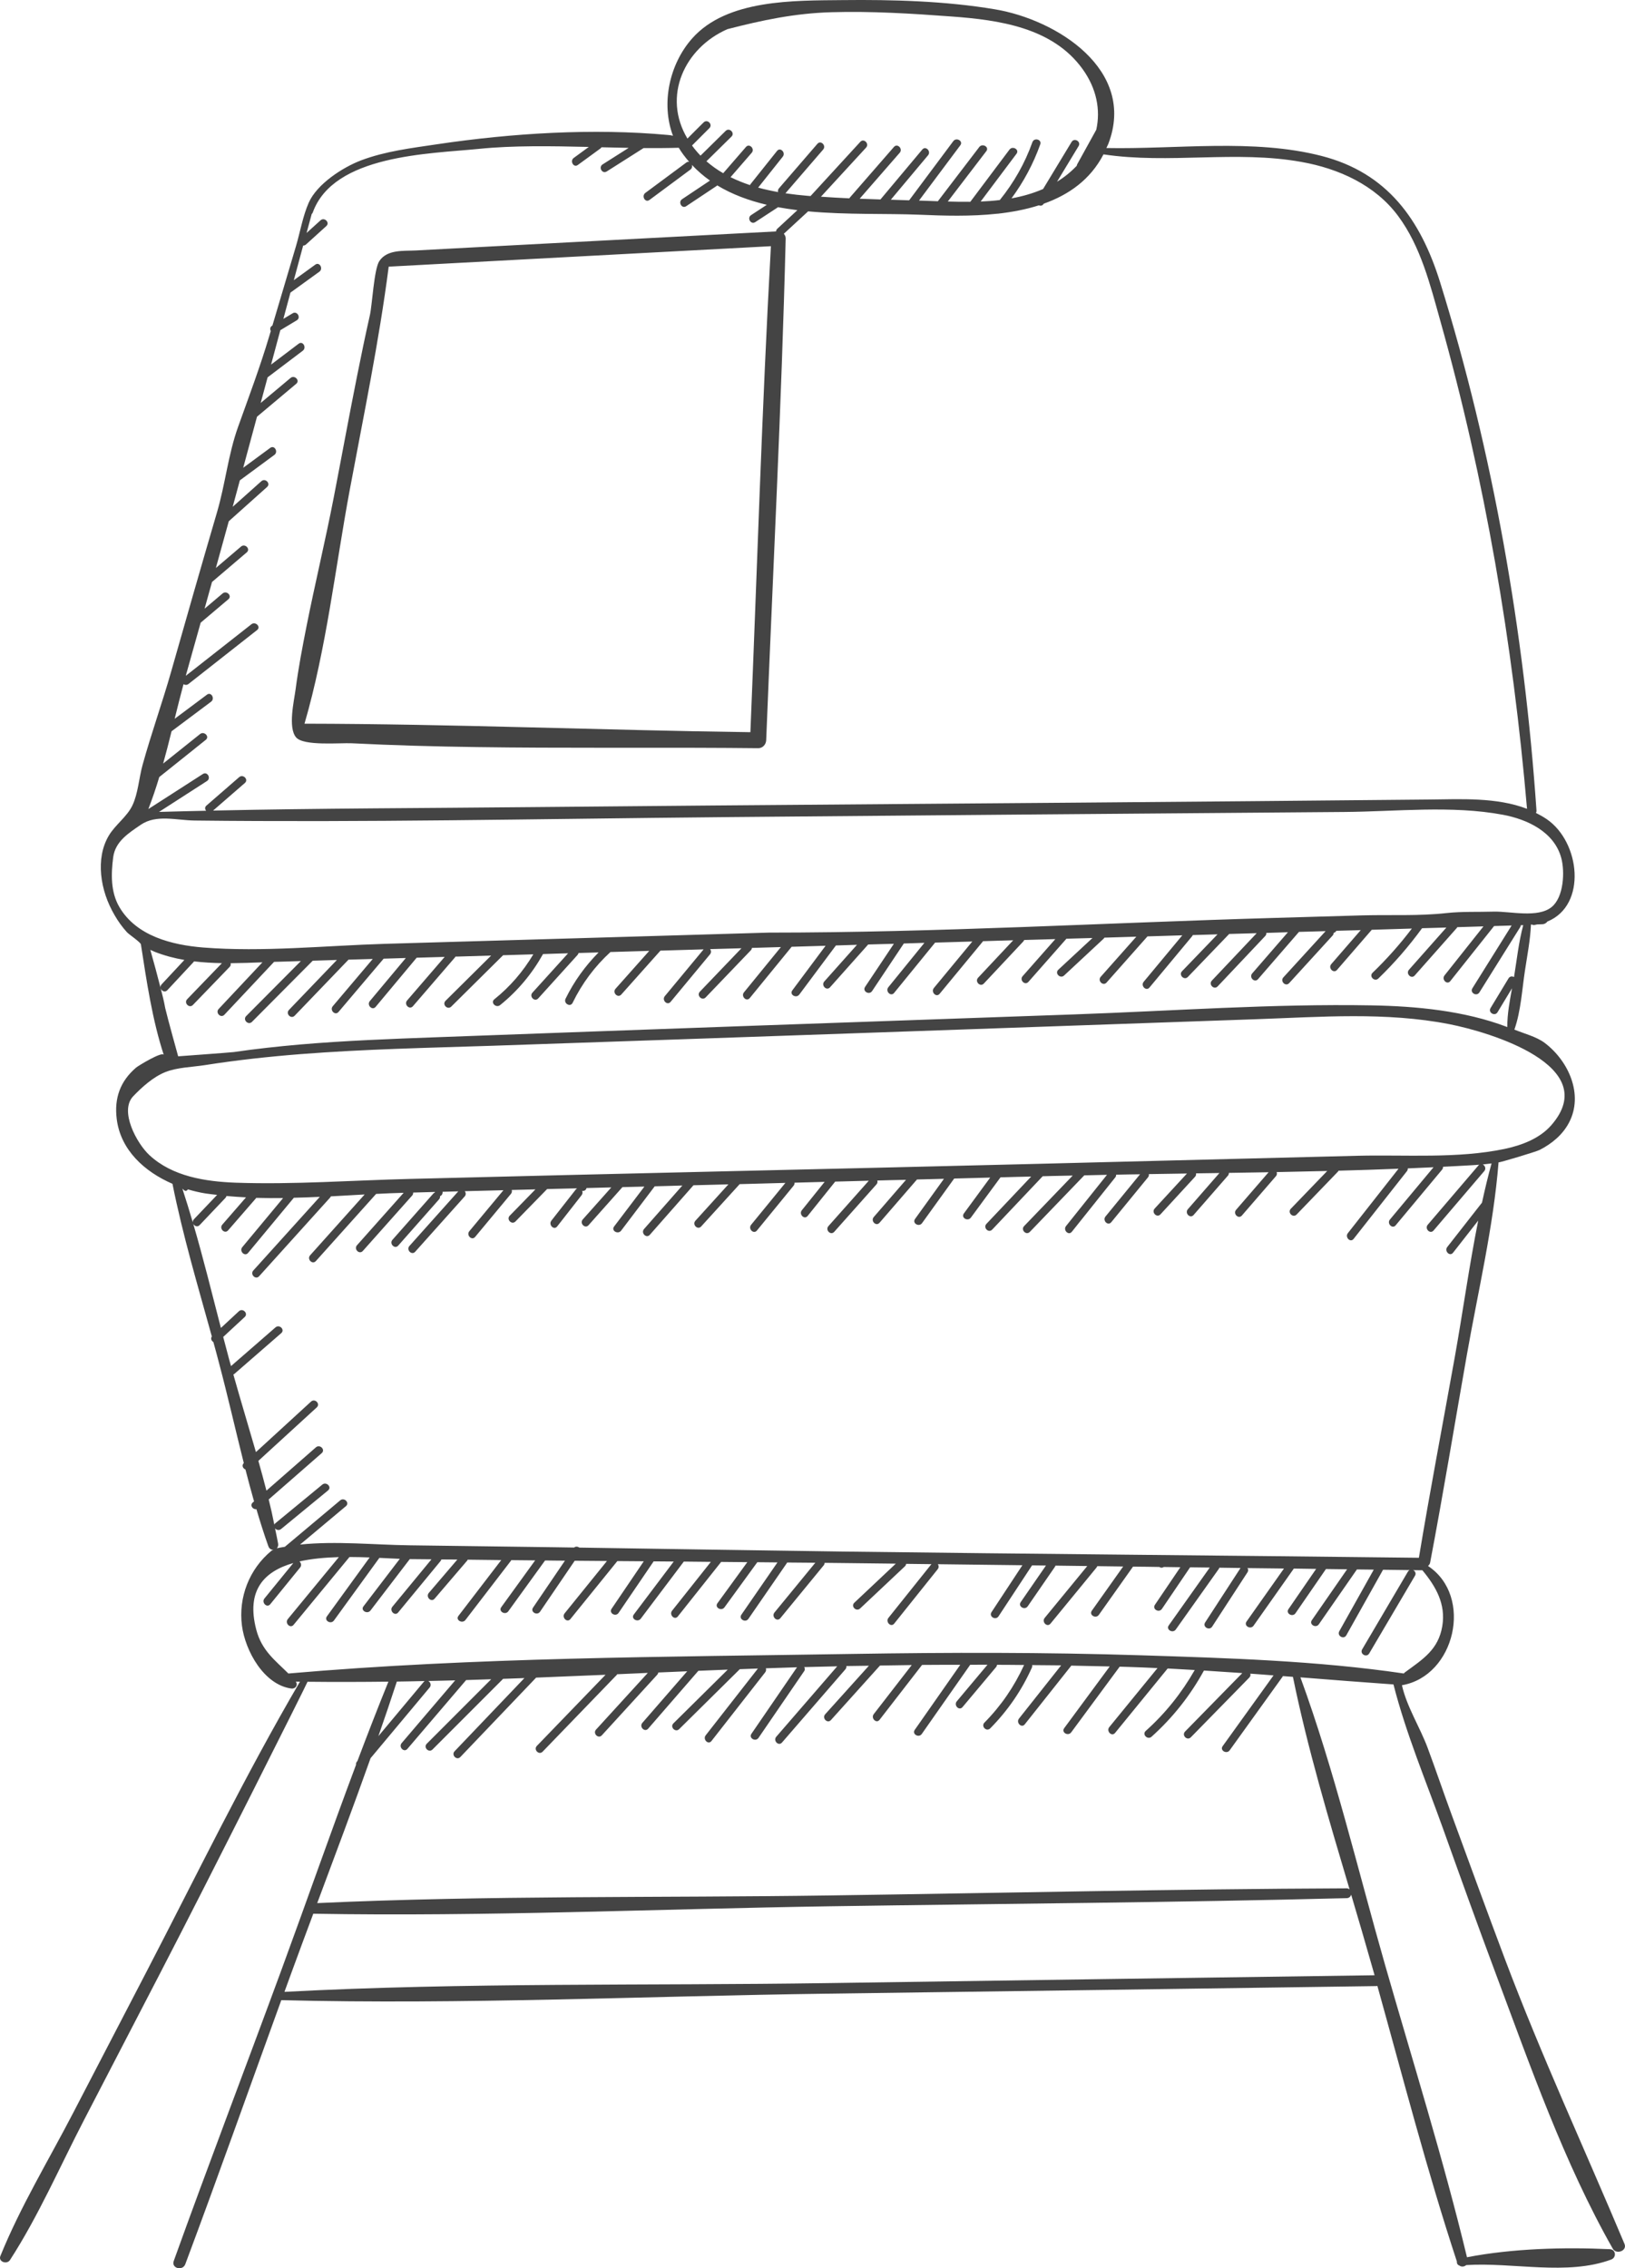 <?xml version="1.0" encoding="UTF-8"?> <svg xmlns="http://www.w3.org/2000/svg" viewBox="0 0 82.617 115.313" fill="none"><path d="M82.593 114.08C80.565 109.251 78.37 104.52 76.52 99.615C75.598 97.165 74.701 94.705 73.8 92.247C73.386 91.121 73.002 89.985 72.585 88.862C72.192 87.805 71.521 86.77 71.276 85.673C73.98 85.211 74.917 81.154 72.613 79.619C72.617 79.609 72.617 79.6 72.619 79.59C72.662 79.555 72.698 79.508 72.711 79.432C73.378 75.925 73.956 72.398 74.576 68.883C75.144 65.651 75.929 62.366 76.188 59.091C76.186 59.125 78.097 58.553 78.276 58.461C78.898 58.143 79.449 57.69 79.775 57.063C80.515 55.645 79.753 53.936 78.527 53.013C78.107 52.699 77.477 52.544 76.989 52.341C76.994 52.331 77.001 52.321 77.004 52.313C77.324 51.382 77.381 50.328 77.529 49.353C77.645 48.575 77.803 47.791 77.835 47.004C77.85 47.004 77.866 47.004 77.881 47.004C77.92 47.021 77.964 47.031 78.014 47.024C78.061 47.018 78.102 47.004 78.149 46.996C78.233 46.994 78.319 46.991 78.402 46.987C78.527 46.984 78.616 46.925 78.673 46.848C80.693 46.026 80.347 42.807 78.631 41.64C78.456 41.523 78.275 41.42 78.09 41.328C78.107 41.294 78.12 41.256 78.117 41.208C77.495 32.158 75.912 23.013 73.215 14.344C72.225 11.168 70.537 8.784 67.179 7.925C63.713 7.036 59.824 7.596 56.25 7.525C56.282 7.45 56.319 7.387 56.349 7.312C57.791 3.551 53.718 0.994 50.579 0.473C48.06 0.049 45.381 -0.023 42.831 0.005C40.379 0.031 36.964 -0.045 35.193 1.951C34.034 3.255 33.597 5.26 34.215 6.902C34.14 6.885 34.064 6.868 33.975 6.863C30.144 6.509 25.998 6.771 22.214 7.335C20.92 7.529 19.599 7.685 18.367 8.149C17.43 8.503 16.117 9.35 15.696 10.305C15.395 10.987 15.259 11.8 15.047 12.516C14.65 13.859 14.251 15.205 13.851 16.547C13.847 16.551 13.842 16.554 13.837 16.557C13.726 16.623 13.72 16.74 13.767 16.829C13.743 16.908 13.72 16.987 13.696 17.066C13.231 18.633 12.656 20.158 12.106 21.696C11.597 23.119 11.461 24.583 11.033 26.043C10.246 28.725 9.478 31.412 8.715 34.097C8.257 35.714 7.689 37.29 7.243 38.908C7.064 39.565 7.018 40.343 6.733 40.943C6.459 41.521 5.869 41.921 5.539 42.469C5.178 43.067 5.079 43.776 5.143 44.462C5.21 45.191 5.46 45.902 5.828 46.529C6.007 46.839 6.218 47.135 6.46 47.399C6.566 47.512 7.148 47.901 7.164 48.012C7.448 49.852 7.746 51.869 8.327 53.63C8.262 53.43 7.025 54.184 6.921 54.273C6.112 54.966 5.805 55.823 5.933 56.876C6.126 58.471 7.354 59.57 8.769 60.183C9.288 62.791 10.06 65.374 10.77 67.943C10.698 68.049 10.752 68.17 10.848 68.226C10.944 68.572 11.038 68.918 11.128 69.266C11.575 70.946 11.964 72.669 12.395 74.379C12.273 74.498 12.353 74.658 12.479 74.707C12.619 75.248 12.762 75.791 12.916 76.327C12.894 76.345 12.873 76.364 12.851 76.384C12.684 76.528 12.857 76.752 13.036 76.723C13.224 77.359 13.422 77.989 13.644 78.609C13.693 78.747 13.805 78.795 13.909 78.792C13.872 78.799 13.835 78.81 13.797 78.841C12.679 79.763 12.113 81.2 12.301 82.645C12.469 83.929 13.419 85.651 14.81 85.841C15.022 85.871 15.168 85.665 15.039 85.49C15.109 85.49 15.178 85.49 15.25 85.493C12.442 90.289 10.003 95.322 7.442 100.25C6.2 102.641 4.956 105.031 3.716 107.422C2.474 109.815 1.031 112.191 0.019 114.692C-0.098 114.984 0.352 115.137 0.508 114.895C1.957 112.655 3.054 110.123 4.284 107.753C5.575 105.27 6.86 102.788 8.147 100.303C10.673 95.433 15.64 85.534 15.635 85.497C17.005 85.512 18.374 85.508 19.747 85.492C19.204 86.829 18.683 88.172 18.174 89.523C18.166 89.533 18.157 89.545 18.149 89.553C18.105 89.605 18.094 89.667 18.1 89.721C16.806 93.173 15.591 96.658 14.321 100.113C12.503 105.061 10.618 109.985 8.833 114.944C8.699 115.315 9.285 115.47 9.421 115.105C11.088 110.647 12.676 106.159 14.301 101.684C23.535 101.919 32.827 101.475 42.061 101.354C51.367 101.234 60.673 101.097 69.98 100.968C69.999 100.968 70.012 100.959 70.027 100.958C71.33 105.634 72.553 110.361 74.069 114.969C74.059 115.054 74.101 115.145 74.183 115.167C74.291 115.256 74.447 115.241 74.543 115.152C76.917 115.001 79.68 115.701 81.916 114.87C82.194 114.764 82.158 114.357 81.844 114.344C79.52 114.236 76.904 114.305 74.583 114.754C73.381 109.76 71.834 104.829 70.419 99.894C69.029 95.04 67.851 90.022 66.115 85.273C67.692 85.398 69.266 85.522 70.846 85.633C71.481 88.126 72.499 90.546 73.365 92.963C74.247 95.428 75.131 97.891 76.048 100.341C77.803 105.034 79.517 109.955 82 114.325C82.18 114.633 82.736 114.423 82.593 114.08ZM36.981 1.483C38.72 1.034 40.402 0.673 42.272 0.621C44.307 0.562 46.353 0.688 48.381 0.839C50.789 1.015 53.511 1.397 55.033 3.501C55.758 4.502 55.959 5.591 55.736 6.596C55.413 7.181 55.091 7.767 54.766 8.352C54.753 8.379 54.746 8.402 54.743 8.428C54.46 8.727 54.126 9.002 53.744 9.236C53.743 9.238 53.741 9.238 53.741 9.238C54.106 8.634 54.471 8.029 54.838 7.426C54.976 7.196 54.62 6.987 54.481 7.216C53.998 8.014 53.514 8.811 53.032 9.609C52.518 9.832 51.979 9.985 51.426 10.084C52.042 9.246 52.533 8.332 52.888 7.34C52.977 7.088 52.577 6.979 52.488 7.229C52.103 8.31 51.545 9.285 50.831 10.17C50.508 10.209 50.184 10.232 49.858 10.246C50.465 9.436 51.073 8.626 51.681 7.816C51.841 7.604 51.481 7.394 51.321 7.608C50.658 8.49 49.994 9.374 49.332 10.259C48.949 10.264 48.566 10.256 48.187 10.246C48.84 9.392 49.493 8.537 50.145 7.685C50.308 7.473 49.947 7.266 49.787 7.475C49.086 8.394 48.384 9.311 47.682 10.231C47.556 10.226 47.431 10.221 47.305 10.217C47.112 10.209 46.915 10.204 46.724 10.197C47.425 9.261 48.124 8.323 48.824 7.386C48.984 7.171 48.624 6.964 48.466 7.177C47.719 8.179 46.968 9.182 46.222 10.184C45.911 10.173 45.6 10.165 45.291 10.153C45.922 9.402 46.553 8.649 47.183 7.895C47.352 7.692 47.062 7.396 46.89 7.602C46.181 8.448 45.472 9.293 44.763 10.14C44.41 10.13 44.059 10.116 43.706 10.103C44.383 9.325 45.064 8.544 45.743 7.766C45.917 7.564 45.625 7.268 45.449 7.47C44.701 8.332 43.95 9.192 43.2 10.052C43.193 10.063 43.192 10.073 43.185 10.083C42.701 10.061 42.221 10.034 41.738 10C42.503 9.169 43.267 8.333 44.032 7.505C44.212 7.307 43.919 7.013 43.74 7.209C42.896 8.127 42.052 9.049 41.209 9.967C41.165 9.962 41.12 9.962 41.074 9.957C40.698 9.926 40.315 9.883 39.932 9.827C40.57 9.086 41.209 8.344 41.849 7.604C42.024 7.404 41.73 7.108 41.557 7.312C40.905 8.065 40.254 8.819 39.603 9.575C39.55 9.634 39.544 9.703 39.56 9.765C39.219 9.703 38.878 9.629 38.546 9.538C38.962 9.012 39.381 8.49 39.797 7.965C39.962 7.759 39.671 7.463 39.505 7.673C39.056 8.234 38.608 8.799 38.159 9.36C38.146 9.377 38.14 9.394 38.132 9.411C37.791 9.298 37.46 9.164 37.142 9.007C37.5 8.594 37.86 8.181 38.218 7.767C38.392 7.566 38.098 7.27 37.926 7.471C37.541 7.918 37.156 8.362 36.769 8.806C36.467 8.633 36.18 8.428 35.916 8.199C36.339 7.782 36.764 7.366 37.188 6.945C37.379 6.762 37.085 6.467 36.895 6.653C36.469 7.073 36.043 7.493 35.615 7.913C35.46 7.752 35.317 7.582 35.183 7.398C35.477 7.102 35.771 6.806 36.065 6.515C36.255 6.325 35.963 6.033 35.773 6.223C35.499 6.495 35.223 6.767 34.95 7.045C33.664 4.895 34.795 2.444 36.981 1.483ZM8.097 39.504C8.885 38.873 9.673 38.242 10.463 37.611C10.671 37.444 10.376 37.152 10.171 37.318C9.545 37.817 8.92 38.317 8.295 38.817C8.446 38.274 8.588 37.727 8.722 37.177C9.393 36.675 10.063 36.176 10.732 35.673C10.944 35.515 10.735 35.154 10.523 35.315C9.976 35.724 9.428 36.132 8.88 36.542C9.026 35.949 9.174 35.361 9.329 34.784C9.403 34.827 9.498 34.836 9.582 34.773C10.745 33.857 11.908 32.944 13.071 32.03C13.283 31.867 12.987 31.573 12.779 31.738C11.668 32.612 10.557 33.482 9.446 34.356C9.451 34.336 9.456 34.317 9.461 34.297C9.71 33.418 9.955 32.534 10.202 31.656C10.671 31.256 11.142 30.861 11.611 30.464C11.816 30.291 11.52 30 11.317 30.17C11.011 30.427 10.707 30.688 10.401 30.945C10.527 30.494 10.653 30.041 10.779 29.587C11.369 29.085 11.957 28.585 12.547 28.08C12.748 27.906 12.454 27.614 12.253 27.787C11.827 28.15 11.401 28.513 10.975 28.876C11.194 28.085 11.414 27.293 11.631 26.5C12.279 25.919 12.928 25.341 13.578 24.758C13.778 24.578 13.484 24.285 13.286 24.465C12.8 24.897 12.316 25.332 11.831 25.764C11.953 25.317 12.073 24.87 12.194 24.421C12.779 23.988 13.363 23.558 13.95 23.126C14.161 22.97 13.955 22.612 13.74 22.768C13.283 23.106 12.824 23.445 12.365 23.781C12.6 22.916 12.834 22.052 13.066 21.185C13.731 20.625 14.397 20.068 15.062 19.51C15.267 19.337 14.971 19.046 14.77 19.216C14.264 19.641 13.758 20.063 13.254 20.486C13.372 20.052 13.489 19.616 13.605 19.184C14.202 18.733 14.798 18.283 15.393 17.831C15.603 17.671 15.398 17.312 15.185 17.473C14.718 17.828 14.249 18.182 13.782 18.535C13.936 17.952 14.096 17.369 14.252 16.787C14.529 16.619 14.808 16.453 15.087 16.285C15.316 16.151 15.108 15.789 14.879 15.927C14.721 16.023 14.563 16.117 14.407 16.211C14.526 15.766 14.647 15.317 14.768 14.87C14.776 14.865 14.785 14.865 14.793 14.857C15.276 14.509 15.756 14.161 16.237 13.813C16.45 13.655 16.243 13.297 16.028 13.455C15.664 13.717 15.301 13.981 14.938 14.245C15.096 13.657 15.254 13.07 15.413 12.484C15.462 12.484 15.511 12.471 15.556 12.43C15.901 12.118 16.247 11.808 16.59 11.493C16.788 11.316 16.494 11.024 16.297 11.2C16.06 11.417 15.823 11.63 15.586 11.844C15.674 11.523 15.761 11.197 15.849 10.876C15.869 10.862 15.887 10.842 15.897 10.814C16.953 7.86 21.829 7.823 24.363 7.567C26.06 7.394 28.006 7.424 29.935 7.47C29.682 7.655 29.424 7.843 29.171 8.028C28.957 8.184 29.164 8.545 29.379 8.386C29.759 8.112 30.139 7.833 30.518 7.555C30.547 7.534 30.567 7.512 30.581 7.487C31.046 7.497 31.506 7.508 31.963 7.517C31.522 7.797 31.078 8.08 30.636 8.359C30.412 8.503 30.619 8.861 30.846 8.717C31.471 8.323 32.096 7.922 32.721 7.527C33.338 7.532 33.936 7.529 34.509 7.512C34.578 7.626 34.652 7.742 34.734 7.851C34.832 7.984 34.934 8.108 35.04 8.231C34.995 8.218 34.943 8.224 34.891 8.265C34.197 8.78 33.504 9.295 32.81 9.807C32.599 9.967 32.805 10.326 33.02 10.165C33.713 9.653 34.407 9.138 35.101 8.622C35.186 8.56 35.202 8.465 35.178 8.382C35.459 8.683 35.766 8.948 36.095 9.18C35.623 9.496 35.153 9.807 34.679 10.126C34.459 10.274 34.666 10.632 34.887 10.483C35.405 10.14 35.924 9.794 36.442 9.448C36.452 9.441 36.455 9.432 36.464 9.424C37.225 9.886 38.08 10.199 38.986 10.412C38.72 10.587 38.455 10.76 38.188 10.935C37.964 11.079 38.172 11.437 38.396 11.293C38.774 11.044 39.152 10.8 39.528 10.553C39.539 10.547 39.542 10.54 39.55 10.533C39.876 10.592 40.207 10.642 40.54 10.684C40.201 10.997 39.861 11.313 39.522 11.627C39.476 11.669 39.458 11.716 39.458 11.765C36.018 11.946 32.578 12.129 29.137 12.309C27.374 12.403 25.612 12.494 23.851 12.588C22.947 12.637 22.044 12.684 21.143 12.733C20.515 12.766 19.688 12.672 19.287 13.27C19.016 13.672 18.922 15.505 18.808 16.011C18.576 17.04 18.362 18.073 18.156 19.106C17.742 21.173 17.364 23.247 16.963 25.315C16.539 27.495 16.02 29.651 15.586 31.827C15.375 32.894 15.17 33.964 15.029 35.043C14.953 35.619 14.63 36.986 15.052 37.485C15.432 37.938 17.28 37.757 17.894 37.787C20.016 37.893 22.14 37.952 24.264 37.98C28.517 38.041 32.772 37.997 37.025 38.023C37.532 38.026 38.041 38.033 38.549 38.036C38.774 38.039 38.945 37.849 38.954 37.632C39.292 29.131 39.735 20.625 39.945 12.121C39.947 12.034 39.908 11.95 39.851 11.884C40.263 11.503 40.675 11.123 41.086 10.745C43.045 10.926 45.065 10.847 46.749 10.916C47.966 10.968 49.359 11.012 50.711 10.864C50.718 10.864 50.725 10.864 50.733 10.864C51.451 10.782 52.153 10.651 52.817 10.439C52.901 10.474 53.003 10.461 53.064 10.358C53.064 10.358 53.066 10.358 53.067 10.355C54.339 9.901 55.435 9.135 56.102 7.848C59.433 8.35 62.846 7.631 66.168 8.233C68.061 8.57 69.918 9.406 71.086 10.985C72.232 12.533 72.711 14.469 73.223 16.297C75.509 24.416 76.912 32.719 77.636 41.119C76.092 40.525 74.282 40.63 72.669 40.646C69.685 40.674 66.7 40.699 63.716 40.729C51.471 40.841 39.224 40.913 26.979 41.032C21.602 41.086 16.213 41.091 10.834 41.208C11.374 40.74 11.913 40.271 12.451 39.804C12.652 39.627 12.357 39.335 12.157 39.511C11.602 39.992 11.049 40.472 10.495 40.955C10.401 41.037 10.418 41.143 10.48 41.217C9.682 41.235 8.883 41.252 8.085 41.276C8.897 40.753 9.712 40.231 10.523 39.706C10.747 39.562 10.539 39.204 10.315 39.348C9.391 39.941 8.467 40.538 7.542 41.131C7.746 40.605 7.931 40.059 8.097 39.504ZM39.194 12.516C38.737 20.741 38.492 28.989 38.151 37.223C30.616 37.124 23.037 36.803 15.481 36.791C16.595 32.97 17.05 28.832 17.779 24.919C18.482 21.148 19.27 17.371 19.762 13.556C26.237 13.21 32.713 12.859 39.194 12.516ZM6.067 46.109C5.622 45.347 5.644 44.427 5.755 43.581C5.86 42.776 6.539 42.354 7.151 41.934C7.946 41.388 8.961 41.704 9.898 41.714C12.051 41.74 14.205 41.745 16.358 41.743C20.666 41.734 24.975 41.681 29.285 41.627C31.911 41.593 34.538 41.563 37.164 41.538C47.557 41.449 57.951 41.356 68.344 41.279C70.97 41.259 73.812 40.935 76.406 41.42C77.661 41.655 79.024 42.294 79.379 43.627C79.562 44.315 79.505 45.599 78.895 46.105C78.191 46.69 76.764 46.32 75.937 46.345C75.148 46.369 74.331 46.332 73.544 46.418C72.108 46.576 70.722 46.497 69.276 46.535C67.772 46.577 66.267 46.621 64.761 46.666C56.215 46.912 47.636 47.412 39.085 47.412C37.391 47.463 24.282 47.848 19.582 47.982C16.532 48.074 13.382 48.409 10.335 48.17C8.741 48.041 6.931 47.589 6.067 46.109ZM7.642 48.288C7.716 48.323 7.788 48.355 7.863 48.387C8.352 48.58 8.858 48.713 9.374 48.802C8.988 49.216 8.601 49.631 8.213 50.047C8.169 50.096 8.154 50.15 8.157 50.198C7.994 49.556 7.821 48.921 7.642 48.288ZM8.168 50.237C8.205 50.375 8.381 50.474 8.507 50.34C8.952 49.862 9.396 49.385 9.841 48.908C9.851 48.895 9.855 48.885 9.863 48.873C10.33 48.93 10.807 48.955 11.283 48.965C10.695 49.572 10.105 50.187 9.517 50.797C9.332 50.988 9.624 51.282 9.809 51.089C10.431 50.446 11.053 49.802 11.674 49.157C11.733 49.096 11.74 49.029 11.723 48.968C12.266 48.963 12.809 48.943 13.343 48.923C12.602 49.713 11.859 50.503 11.117 51.294C10.935 51.487 11.228 51.783 11.409 51.586C12.251 50.693 13.091 49.797 13.935 48.898C14.064 48.895 14.192 48.89 14.319 48.888C14.645 48.878 14.971 48.868 15.297 48.858C14.37 49.79 13.442 50.721 12.516 51.655C12.328 51.844 12.621 52.138 12.81 51.95C13.839 50.913 14.871 49.877 15.899 48.841C16.309 48.827 16.719 48.814 17.129 48.802C16.317 49.651 15.504 50.496 14.691 51.343C14.506 51.536 14.798 51.83 14.983 51.635C15.896 50.687 16.806 49.736 17.719 48.787C18.129 48.775 18.541 48.765 18.951 48.752C18.273 49.551 17.594 50.351 16.919 51.153C16.748 51.355 17.04 51.65 17.211 51.445C17.978 50.543 18.742 49.639 19.505 48.737C19.881 48.723 20.256 48.715 20.633 48.703C20.023 49.432 19.413 50.161 18.803 50.893C18.633 51.096 18.925 51.392 19.097 51.188C19.792 50.353 20.488 49.518 21.184 48.688C21.659 48.674 22.133 48.658 22.607 48.647C21.972 49.383 21.335 50.121 20.698 50.861C20.523 51.061 20.817 51.356 20.992 51.155C21.706 50.324 22.422 49.496 23.135 48.668C23.145 48.658 23.148 48.642 23.155 48.631C23.2 48.631 23.247 48.631 23.293 48.629C23.852 48.61 24.412 48.596 24.971 48.579C24.197 49.347 23.425 50.115 22.651 50.879C22.463 51.069 22.755 51.361 22.945 51.171C23.822 50.303 24.701 49.432 25.578 48.562C26.091 48.545 26.601 48.532 27.115 48.516C26.591 49.394 25.933 50.161 25.131 50.803C24.923 50.971 25.218 51.262 25.425 51.099C26.321 50.377 27.05 49.503 27.608 48.503C28.033 48.486 28.457 48.476 28.882 48.464C28.278 49.131 27.673 49.797 27.07 50.464C26.89 50.661 27.183 50.956 27.363 50.758C28.03 50.019 28.698 49.283 29.366 48.545C29.393 48.515 29.406 48.483 29.412 48.449C29.752 48.439 30.093 48.429 30.433 48.419C29.75 49.111 29.182 49.896 28.754 50.772C28.638 51.012 28.996 51.222 29.112 50.982C29.589 50 30.233 49.136 31.036 48.399C31.693 48.382 32.352 48.362 33.009 48.34C32.437 48.985 31.864 49.624 31.295 50.266C31.116 50.464 31.409 50.76 31.587 50.56C32.251 49.815 32.915 49.071 33.578 48.328C34.311 48.303 35.042 48.283 35.773 48.263C35.116 49.054 34.459 49.847 33.802 50.64C33.632 50.844 33.924 51.139 34.094 50.933C34.763 50.128 35.43 49.321 36.099 48.515C36.169 48.427 36.156 48.326 36.106 48.251C36.637 48.238 37.166 48.221 37.697 48.207C36.993 48.941 36.289 49.679 35.583 50.414C35.398 50.607 35.691 50.899 35.877 50.706C36.643 49.904 37.41 49.106 38.176 48.308C38.211 48.271 38.225 48.229 38.23 48.19C38.72 48.175 39.211 48.16 39.702 48.147C39.076 48.915 38.45 49.679 37.825 50.447C37.657 50.65 37.949 50.946 38.119 50.74C38.828 49.869 39.539 49 40.249 48.132C40.824 48.115 41.399 48.096 41.973 48.081C41.409 48.837 40.844 49.594 40.281 50.35C40.122 50.567 40.481 50.773 40.638 50.56C41.258 49.73 41.878 48.898 42.498 48.066C42.854 48.056 43.212 48.044 43.57 48.032C43.015 48.656 42.461 49.276 41.908 49.896C41.732 50.096 42.022 50.39 42.2 50.192C42.847 49.466 43.494 48.742 44.139 48.016C44.575 48.006 45.01 47.989 45.445 47.981C44.958 48.711 44.47 49.441 43.981 50.173C43.834 50.397 44.193 50.604 44.339 50.383C44.876 49.577 45.415 48.772 45.951 47.965C46.3 47.955 46.65 47.945 46.998 47.932C46.388 48.683 45.776 49.436 45.165 50.187C44.997 50.392 45.289 50.686 45.457 50.479C46.152 49.626 46.848 48.772 47.542 47.92C48.172 47.9 48.802 47.881 49.434 47.864C48.782 48.653 48.132 49.441 47.48 50.227C47.31 50.434 47.603 50.73 47.772 50.523C48.503 49.637 49.234 48.752 49.965 47.868C49.97 47.861 49.97 47.854 49.976 47.848C50.488 47.831 51 47.814 51.513 47.802C50.918 48.436 50.323 49.073 49.727 49.706C49.545 49.903 49.838 50.195 50.019 50.002C50.69 49.288 51.357 48.574 52.025 47.863C52.047 47.836 52.062 47.812 52.073 47.787C52.599 47.77 53.128 47.755 53.654 47.742C53.099 48.369 52.545 48.999 51.992 49.626C51.816 49.822 52.108 50.118 52.284 49.918C52.928 49.185 53.575 48.458 54.218 47.723C54.66 47.71 55.101 47.695 55.543 47.686C54.964 48.222 54.385 48.76 53.807 49.298C53.61 49.481 53.904 49.773 54.099 49.594C54.766 48.97 55.437 48.35 56.104 47.727C56.126 47.71 56.137 47.69 56.148 47.668C56.69 47.651 57.231 47.636 57.772 47.619C57.169 48.298 56.566 48.977 55.963 49.657C55.786 49.857 56.077 50.15 56.257 49.953C56.949 49.17 57.643 48.39 58.337 47.607C58.337 47.607 58.337 47.606 58.339 47.604C58.929 47.586 59.52 47.569 60.11 47.55C59.454 48.338 58.801 49.123 58.147 49.911C57.977 50.113 58.27 50.409 58.44 50.204C59.162 49.335 59.885 48.466 60.607 47.599C60.624 47.579 60.632 47.557 60.641 47.537C61.061 47.523 61.481 47.51 61.901 47.5C61.301 48.125 60.698 48.748 60.096 49.375C59.911 49.565 60.204 49.857 60.39 49.668C61.091 48.936 61.792 48.211 62.493 47.481C62.96 47.468 63.425 47.454 63.892 47.441C63.131 48.244 62.372 49.051 61.612 49.852C61.429 50.046 61.723 50.34 61.906 50.147C62.713 49.294 63.518 48.441 64.324 47.587C64.373 47.538 64.387 47.481 64.38 47.428C64.746 47.416 65.114 47.406 65.48 47.392C64.875 48.091 64.27 48.789 63.664 49.486C63.489 49.686 63.781 49.982 63.958 49.78C64.652 48.977 65.348 48.177 66.042 47.375C66.492 47.362 66.944 47.349 67.396 47.337C66.68 48.122 65.964 48.905 65.248 49.688C65.069 49.883 65.361 50.178 65.541 49.982C66.278 49.175 67.015 48.37 67.751 47.562C67.791 47.52 67.804 47.471 67.804 47.426C67.868 47.409 67.914 47.374 67.939 47.32C68.354 47.308 68.767 47.295 69.182 47.285C68.683 47.863 68.182 48.438 67.683 49.014C67.508 49.214 67.801 49.51 67.976 49.308C68.566 48.627 69.154 47.947 69.742 47.268C70.421 47.248 71.101 47.226 71.78 47.206C71.174 48.007 70.508 48.755 69.782 49.454C69.591 49.637 69.883 49.93 70.076 49.746C70.893 48.958 71.631 48.105 72.299 47.189C72.711 47.177 73.123 47.164 73.536 47.154C72.901 47.869 72.268 48.585 71.634 49.3C71.458 49.498 71.75 49.794 71.926 49.592C72.64 48.787 73.355 47.981 74.067 47.174C74.079 47.16 74.082 47.147 74.091 47.135C74.534 47.122 74.978 47.107 75.421 47.095C74.761 47.928 74.101 48.757 73.442 49.587C73.277 49.794 73.57 50.088 73.734 49.879C74.477 48.945 75.218 48.014 75.961 47.078C76.258 47.071 76.556 47.061 76.853 47.051C76.189 48.115 75.522 49.179 74.857 50.244C74.716 50.469 75.074 50.679 75.215 50.451C75.905 49.347 76.598 48.241 77.288 47.135C77.309 47.1 77.317 47.07 77.319 47.036C77.361 47.036 77.403 47.033 77.443 47.033C77.213 47.89 77.117 48.792 76.976 49.664C76.976 49.668 76.974 49.669 76.974 49.671C76.885 49.622 76.763 49.626 76.694 49.74C76.389 50.242 76.084 50.748 75.781 51.249C75.642 51.476 76 51.686 76.137 51.459C76.383 51.052 76.628 50.647 76.873 50.241C76.754 50.896 76.628 51.556 76.633 52.213C74.455 51.38 71.99 51.15 69.717 51.111C64.696 51.022 59.641 51.393 54.623 51.57C43.813 51.948 33.004 52.331 22.194 52.731C19.885 52.816 17.574 52.902 15.271 53.099C14.141 53.198 13.015 53.319 11.893 53.484C11.76 53.504 9.058 53.701 9.058 53.701C9.058 53.701 8.507 51.721 8.399 51.245C8.339 50.898 8.252 50.568 8.168 50.237ZM7.589 58.718C6.954 58.125 6.059 56.483 6.769 55.735C7.215 55.266 7.798 54.744 8.408 54.502C9.008 54.262 9.767 54.25 10.413 54.149C12.029 53.895 13.657 53.717 15.287 53.589C18.514 53.337 21.752 53.27 24.986 53.166C31.473 52.949 37.957 52.719 44.444 52.495C50.93 52.27 57.416 52.042 63.903 51.813C67.152 51.699 70.459 51.437 73.677 52.065C75.737 52.467 81.499 54.189 78.871 57.202C78.28 57.881 77.366 58.224 76.504 58.407C74.099 58.913 71.452 58.696 69.009 58.757C63.624 58.893 58.24 59.027 52.856 59.165C42.192 59.431 31.527 59.661 20.863 59.933C17.915 60.005 14.933 60.229 11.987 60.126C10.453 60.069 8.762 59.814 7.589 58.718ZM9.273 60.43C9.302 60.457 9.332 60.481 9.361 60.508C9.435 60.573 9.522 60.533 9.547 60.464C9.856 60.556 10.166 60.629 10.47 60.676C10.656 60.706 10.849 60.721 11.039 60.745C10.646 61.158 10.253 61.573 9.858 61.986C9.813 62.035 9.798 62.087 9.801 62.139C9.633 61.566 9.458 60.995 9.273 60.43ZM13.661 76.229C14.56 75.443 15.457 74.658 16.356 73.875C16.558 73.699 16.264 73.404 16.062 73.579C15.223 74.315 14.383 75.046 13.546 75.781C13.415 75.277 13.279 74.771 13.136 74.267C14.126 73.361 15.116 72.455 16.106 71.548C16.302 71.366 16.008 71.074 15.813 71.254C14.879 72.109 13.946 72.964 13.012 73.821C12.632 72.501 12.232 71.188 11.864 69.876C11.881 69.867 11.9 69.861 11.915 69.847C12.71 69.155 13.504 68.466 14.299 67.774C14.501 67.599 14.207 67.308 14.007 67.481C13.252 68.138 12.5 68.794 11.745 69.449C11.715 69.34 11.683 69.23 11.654 69.125C11.55 68.74 11.449 68.353 11.348 67.967C11.713 67.629 12.078 67.293 12.441 66.954C12.637 66.772 12.343 66.48 12.147 66.66C11.841 66.942 11.535 67.227 11.231 67.51C10.775 65.747 10.337 63.969 9.826 62.22C9.887 62.331 10.039 62.4 10.152 62.279C10.589 61.82 11.028 61.36 11.464 60.897C11.493 60.867 11.506 60.835 11.515 60.802C11.843 60.832 12.175 60.854 12.508 60.871C12.106 61.333 11.705 61.795 11.303 62.257C11.128 62.457 11.421 62.751 11.596 62.551C12.074 62 12.552 61.449 13.032 60.897C13.483 60.909 13.936 60.913 14.392 60.908C13.701 61.739 13.01 62.568 12.318 63.403C12.15 63.605 12.442 63.9 12.612 63.697C13.388 62.761 14.163 61.828 14.939 60.892C15.38 60.881 15.82 60.864 16.26 60.845C15.133 62.091 14.007 63.339 12.879 64.589C12.701 64.784 12.994 65.08 13.173 64.882C14.375 63.551 15.578 62.218 16.78 60.886C16.8 60.864 16.811 60.844 16.82 60.82C17.396 60.787 17.969 60.758 18.539 60.724C17.615 61.755 16.69 62.786 15.768 63.816C15.59 64.013 15.882 64.309 16.06 64.109C17.08 62.969 18.102 61.832 19.122 60.696C19.592 60.672 20.061 60.651 20.522 60.64C19.732 61.529 18.94 62.416 18.151 63.304C17.974 63.502 18.265 63.794 18.445 63.598C19.28 62.657 20.115 61.721 20.952 60.782C20.996 60.733 21.009 60.678 21.006 60.627C21.374 60.619 21.742 60.607 22.108 60.597C22.108 60.61 22.106 60.619 22.108 60.627C22.079 60.637 22.053 60.654 22.027 60.682C21.337 61.464 20.646 62.248 19.954 63.028C19.777 63.228 20.07 63.524 20.246 63.324C20.937 62.539 21.627 61.758 22.32 60.975C22.365 60.923 22.38 60.864 22.372 60.81C22.469 60.777 22.511 60.679 22.501 60.588C22.767 60.583 23.034 60.573 23.299 60.566C22.471 61.492 21.644 62.418 20.816 63.342C20.639 63.541 20.932 63.836 21.11 63.635C21.948 62.699 22.787 61.765 23.624 60.825C23.703 60.736 23.686 60.632 23.63 60.558C24.286 60.543 24.939 60.525 25.595 60.508C25.018 61.203 24.439 61.896 23.862 62.591C23.693 62.791 23.985 63.087 24.155 62.884C24.763 62.151 25.371 61.424 25.978 60.692C26.03 60.629 26.037 60.56 26.016 60.496C26.418 60.488 26.82 60.474 27.221 60.466C26.786 60.913 26.349 61.356 25.916 61.803C25.729 61.993 26.022 62.289 26.208 62.096C26.744 61.548 27.28 61 27.816 60.449C28.326 60.435 28.835 60.424 29.344 60.412C29.32 60.424 29.298 60.442 29.278 60.467C28.863 60.995 28.448 61.528 28.033 62.055C27.87 62.265 28.163 62.561 28.327 62.351C28.742 61.82 29.155 61.291 29.57 60.76C29.626 60.687 29.626 60.605 29.597 60.536C29.609 60.539 29.619 60.545 29.631 60.545C29.737 60.545 29.799 60.477 29.821 60.398C30.239 60.388 30.659 60.376 31.08 60.365C30.594 60.908 30.112 61.45 29.629 61.993C29.453 62.19 29.744 62.485 29.922 62.287C30.496 61.642 31.073 60.995 31.646 60.351C32.017 60.343 32.388 60.333 32.762 60.323C32.247 61 31.735 61.679 31.221 62.354C31.059 62.568 31.419 62.774 31.579 62.564C32.148 61.813 32.718 61.059 33.287 60.309C33.756 60.296 34.225 60.286 34.692 60.269C34.044 61.008 33.395 61.746 32.745 62.48C32.568 62.681 32.861 62.976 33.037 62.776C33.776 61.936 34.516 61.096 35.257 60.256C35.848 60.239 36.442 60.225 37.033 60.21C36.474 60.824 35.916 61.439 35.356 62.059C35.176 62.255 35.47 62.548 35.648 62.351C36.3 61.632 36.953 60.914 37.606 60.199C38.381 60.175 39.156 60.156 39.93 60.136C39.349 60.845 38.769 61.555 38.189 62.264C38.02 62.47 38.312 62.763 38.482 62.559C39.103 61.798 39.725 61.037 40.347 60.279C40.387 60.23 40.399 60.177 40.396 60.125C40.905 60.111 41.414 60.096 41.925 60.084C41.538 60.565 41.154 61.044 40.767 61.526C40.602 61.729 40.893 62.025 41.061 61.818C41.528 61.235 41.995 60.654 42.462 60.071C43.032 60.054 43.602 60.039 44.171 60.025C43.488 60.793 42.804 61.561 42.12 62.331C41.942 62.531 42.234 62.823 42.412 62.625C43.128 61.82 43.844 61.015 44.56 60.212C44.617 60.15 44.622 60.081 44.603 60.015C45.091 60.002 45.576 59.988 46.062 59.98C45.516 60.61 44.97 61.24 44.424 61.87C44.249 62.071 44.541 62.366 44.716 62.163C45.351 61.43 45.984 60.697 46.62 59.963C47.077 59.951 47.535 59.938 47.992 59.928C47.502 60.61 47.011 61.289 46.521 61.97C46.364 62.19 46.724 62.395 46.877 62.183C47.423 61.425 47.967 60.671 48.512 59.914C49.122 59.898 49.733 59.883 50.343 59.866C49.896 60.474 49.449 61.084 49.003 61.691C48.845 61.908 49.203 62.114 49.361 61.901C49.861 61.218 50.364 60.534 50.866 59.854C51.387 59.839 51.908 59.824 52.427 59.814C51.669 60.615 50.91 61.415 50.152 62.218C49.969 62.411 50.259 62.706 50.444 62.511C51.3 61.607 52.157 60.704 53.012 59.798C53.165 59.793 53.319 59.792 53.474 59.785C53.829 59.778 54.185 59.772 54.539 59.763C53.714 60.62 52.891 61.477 52.066 62.333C51.881 62.524 52.173 62.82 52.358 62.627C53.281 61.667 54.203 60.708 55.126 59.752C55.511 59.742 55.894 59.733 56.28 59.725C55.586 60.593 54.892 61.46 54.2 62.328C54.033 62.534 54.326 62.83 54.492 62.623C55.228 61.697 55.966 60.778 56.702 59.856C56.737 59.814 56.747 59.763 56.747 59.718C57.152 59.708 57.556 59.703 57.961 59.698C57.376 60.412 56.789 61.126 56.205 61.844C56.037 62.047 56.329 62.343 56.497 62.136C57.119 61.376 57.742 60.617 58.364 59.856C58.408 59.804 58.419 59.745 58.409 59.689C59.056 59.678 59.702 59.671 60.347 59.659C59.801 60.254 59.253 60.849 58.705 61.44C58.525 61.637 58.818 61.931 58.999 61.736C59.584 61.099 60.17 60.462 60.757 59.825C60.807 59.773 60.817 59.711 60.807 59.651C61.204 59.647 61.602 59.641 61.997 59.634C61.462 60.247 60.927 60.859 60.392 61.474C60.218 61.676 60.51 61.968 60.684 61.768C61.266 61.103 61.844 60.439 62.425 59.772C62.466 59.73 62.479 59.674 62.478 59.627C63.15 59.615 63.823 59.603 64.497 59.594C63.946 60.23 63.395 60.864 62.846 61.502C62.671 61.701 62.963 61.996 63.138 61.796C63.716 61.128 64.294 60.461 64.87 59.795C64.927 59.73 64.931 59.651 64.907 59.587C65.764 59.568 66.621 59.552 67.478 59.53C66.862 60.17 66.243 60.81 65.627 61.45C65.442 61.644 65.734 61.936 65.921 61.744C66.621 61.017 67.324 60.293 68.024 59.563C68.038 59.547 68.045 59.53 68.055 59.516C69.071 59.488 70.088 59.456 71.103 59.415C70.244 60.508 69.385 61.598 68.527 62.691C68.364 62.897 68.655 63.193 68.819 62.983C69.723 61.833 70.626 60.686 71.53 59.54C71.565 59.496 71.577 59.444 71.573 59.399C72.01 59.38 72.447 59.36 72.883 59.34C72.145 60.225 71.405 61.113 70.666 61.998C70.496 62.202 70.789 62.497 70.958 62.292C71.745 61.348 72.53 60.407 73.316 59.464C73.355 59.419 73.368 59.363 73.365 59.316C73.859 59.289 74.351 59.268 74.843 59.237C74.963 59.232 75.087 59.22 75.21 59.21C75.196 59.22 75.181 59.229 75.169 59.244C74.309 60.252 73.45 61.257 72.588 62.264C72.417 62.465 72.708 62.759 72.883 62.558C73.743 61.551 74.603 60.545 75.462 59.536C75.568 59.412 75.497 59.254 75.386 59.199C75.532 59.182 75.682 59.165 75.832 59.146C75.65 59.804 75.492 60.469 75.346 61.14C74.756 61.891 74.17 62.642 73.581 63.395C73.418 63.601 73.709 63.897 73.874 63.687C74.301 63.143 74.728 62.598 75.154 62.052C74.69 64.371 74.368 66.737 73.955 69.037C73.348 72.422 72.701 75.799 72.138 79.194C62.375 79.076 52.614 79.004 42.851 78.878C38.384 78.817 33.919 78.745 29.453 78.676C29.377 78.621 29.27 78.607 29.187 78.673C28.882 78.667 28.576 78.662 28.27 78.659C25.788 78.624 23.306 78.59 20.826 78.56C19.04 78.538 17.082 78.333 15.255 78.523C16.033 77.873 16.81 77.223 17.588 76.569C17.793 76.396 17.497 76.105 17.295 76.276C16.358 77.063 15.42 77.849 14.482 78.636C14.346 78.661 14.209 78.678 14.074 78.71C14.126 78.654 14.156 78.575 14.14 78.476C14.093 78.217 14.037 77.958 13.983 77.701C14.057 77.782 14.187 77.819 14.293 77.731C15.089 77.075 15.884 76.424 16.68 75.769C16.887 75.597 16.591 75.307 16.388 75.473C15.591 76.13 14.797 76.782 14 77.439C13.975 77.459 13.958 77.481 13.946 77.508C13.862 77.076 13.767 76.653 13.661 76.229ZM20.176 85.488C20.648 85.483 21.122 85.47 21.595 85.46C21.58 85.471 21.564 85.48 21.548 85.497C20.777 86.417 20.008 87.34 19.238 88.261C19.559 87.34 19.873 86.417 20.176 85.488ZM68.695 96.32C69.066 97.574 69.434 98.824 69.787 100.074C69.819 100.188 69.851 100.304 69.885 100.418C60.611 100.551 51.338 100.677 42.068 100.817C32.884 100.953 23.634 100.776 14.462 101.262C14.585 100.928 14.706 100.59 14.829 100.255C15.19 99.264 15.56 98.276 15.929 97.286C15.936 97.286 15.941 97.29 15.949 97.29C24.691 97.444 33.466 97.044 42.209 96.911C50.962 96.779 59.718 96.723 68.468 96.498C68.592 96.496 68.666 96.416 68.695 96.32ZM68.614 96.051C68.576 96.021 68.529 95.999 68.465 95.999C59.712 96.034 50.958 96.236 42.205 96.36C33.525 96.486 24.802 96.35 16.128 96.75C17.043 94.298 17.964 91.848 18.84 89.383C19.841 88.187 20.843 86.989 21.842 85.791C21.945 85.67 21.881 85.518 21.777 85.458C22.232 85.446 22.686 85.44 23.141 85.426C22.234 86.49 21.328 87.553 20.421 88.615C20.249 88.817 20.54 89.113 20.713 88.909C21.708 87.743 22.705 86.577 23.699 85.411C24.123 85.396 24.548 85.384 24.973 85.369C23.882 86.461 22.79 87.555 21.698 88.647C21.51 88.836 21.802 89.128 21.99 88.94C23.182 87.747 24.373 86.555 25.564 85.364C25.57 85.357 25.569 85.354 25.573 85.349C25.936 85.337 26.301 85.322 26.662 85.31C25.479 86.55 24.296 87.789 23.113 89.029C22.93 89.22 23.22 89.516 23.405 89.323C24.687 87.979 25.97 86.634 27.252 85.293C27.253 85.29 27.253 85.29 27.255 85.287C28.433 85.241 29.609 85.192 30.787 85.142C29.623 86.347 28.46 87.553 27.295 88.758C27.11 88.948 27.403 89.244 27.588 89.051C28.845 87.752 30.1 86.449 31.357 85.149C31.367 85.139 31.369 85.129 31.377 85.115C31.898 85.092 32.417 85.071 32.936 85.046C32.059 86.007 31.182 86.967 30.305 87.927C30.125 88.121 30.417 88.417 30.597 88.221C31.538 87.194 32.479 86.162 33.42 85.134C33.45 85.098 33.464 85.063 33.469 85.026C33.96 85.002 34.449 84.983 34.938 84.964C34.178 85.838 33.417 86.713 32.658 87.587C32.484 87.789 32.777 88.084 32.952 87.883C33.802 86.901 34.654 85.92 35.506 84.94C36.003 84.922 36.502 84.9 36.999 84.88C36.079 85.792 35.158 86.701 34.237 87.612C34.047 87.8 34.341 88.093 34.529 87.906C35.558 86.89 36.586 85.873 37.613 84.858C37.921 84.848 38.226 84.836 38.532 84.825C37.648 85.957 36.763 87.086 35.879 88.219C35.716 88.425 36.008 88.721 36.171 88.511C37.082 87.348 37.994 86.181 38.903 85.018C38.956 84.951 38.957 84.875 38.937 84.813C39.465 84.794 39.992 84.776 40.52 84.761C39.747 85.887 38.976 87.014 38.204 88.142C38.053 88.362 38.411 88.568 38.562 88.352C39.337 87.219 40.112 86.09 40.884 84.959C40.937 84.882 40.925 84.808 40.884 84.752C41.446 84.737 42.005 84.722 42.565 84.712C41.533 85.905 40.5 87.098 39.466 88.293C39.293 88.493 39.584 88.789 39.759 88.585C40.834 87.345 41.906 86.103 42.982 84.863C43.025 84.811 43.039 84.752 43.032 84.698C43.035 84.698 43.037 84.698 43.039 84.698C43.417 84.69 43.797 84.688 44.176 84.682C43.435 85.505 42.696 86.325 41.953 87.15C41.777 87.348 42.068 87.644 42.247 87.443C43.079 86.52 43.909 85.598 44.741 84.672C45.279 84.663 45.817 84.655 46.354 84.648C45.711 85.478 45.067 86.308 44.424 87.14C44.261 87.347 44.553 87.642 44.716 87.434C45.437 86.502 46.158 85.574 46.879 84.641C47.525 84.635 48.172 84.635 48.821 84.635C48.048 85.737 47.278 86.841 46.507 87.942C46.354 88.16 46.714 88.368 46.865 88.15C47.687 86.979 48.507 85.806 49.327 84.633C49.621 84.633 49.913 84.63 50.206 84.63C49.687 85.25 49.166 85.87 48.645 86.49C48.475 86.695 48.765 86.991 48.937 86.784C49.505 86.107 50.075 85.428 50.642 84.751C50.674 84.713 50.685 84.673 50.69 84.635C51.148 84.635 51.607 84.641 52.066 84.645C51.567 85.739 50.896 86.718 50.049 87.575C49.863 87.764 50.155 88.056 50.343 87.868C51.234 86.967 51.947 85.933 52.463 84.776C52.482 84.73 52.482 84.688 52.474 84.65C52.966 84.655 53.459 84.658 53.95 84.663C53.235 85.566 52.521 86.466 51.807 87.369C51.644 87.575 51.935 87.871 52.101 87.661C52.889 86.666 53.677 85.671 54.467 84.677C55.117 84.688 55.768 84.705 56.42 84.719C55.648 85.767 54.875 86.814 54.104 87.858C53.945 88.074 54.306 88.281 54.462 88.068C55.284 86.955 56.104 85.844 56.926 84.73C57.077 84.737 57.23 84.737 57.383 84.744C57.87 84.757 58.359 84.781 58.848 84.803C58.031 85.802 57.215 86.802 56.398 87.802C56.231 88.009 56.522 88.305 56.692 88.098C57.583 87.005 58.475 85.912 59.365 84.823C59.824 84.846 60.283 84.871 60.742 84.9C60.078 86.063 59.251 87.101 58.25 87.997C58.05 88.175 58.346 88.469 58.544 88.293C59.624 87.325 60.515 86.197 61.21 84.927C61.861 84.967 62.511 85.011 63.16 85.056C62.19 86.048 61.221 87.037 60.251 88.027C60.064 88.219 60.357 88.511 60.543 88.321C61.535 87.31 62.526 86.296 63.518 85.282C63.58 85.219 63.587 85.147 63.565 85.085C63.958 85.112 64.353 85.141 64.748 85.174C63.886 86.372 63.024 87.572 62.16 88.772C62.005 88.989 62.365 89.195 62.518 88.982C63.414 87.735 64.309 86.491 65.206 85.243C65.213 85.233 65.215 85.221 65.222 85.209C65.391 85.221 65.563 85.236 65.734 85.248C66.475 88.876 67.552 92.474 68.614 96.051ZM57.998 84.151C53.116 83.996 48.233 84.003 43.351 84.082C33.824 84.236 24.16 84.25 14.661 85.077C13.987 84.406 13.31 83.915 13.031 82.857C12.495 80.823 13.454 79.879 14.913 79.461C14.424 80.062 13.933 80.664 13.446 81.262C13.278 81.467 13.57 81.763 13.74 81.556C14.245 80.936 14.753 80.313 15.259 79.689C15.346 79.582 15.306 79.452 15.225 79.38C15.845 79.239 16.534 79.18 17.228 79.16C16.363 80.21 15.497 81.26 14.634 82.309C14.464 82.514 14.756 82.81 14.926 82.603C15.874 81.452 16.82 80.303 17.768 79.155C18.117 79.155 18.462 79.165 18.794 79.177C18.068 80.175 17.344 81.176 16.62 82.173C16.464 82.39 16.823 82.596 16.978 82.383C17.747 81.321 18.519 80.261 19.288 79.199C19.661 79.215 20.013 79.236 20.327 79.247C19.71 80.052 19.095 80.859 18.478 81.665C18.317 81.875 18.677 82.082 18.836 81.875C19.502 81.002 20.167 80.133 20.834 79.262C21.201 79.266 21.569 79.269 21.937 79.272C21.275 80.076 20.612 80.879 19.95 81.682C19.781 81.886 20.073 82.181 20.243 81.975C20.962 81.106 21.679 80.232 22.397 79.362C22.419 79.335 22.431 79.306 22.439 79.279C22.71 79.281 22.982 79.281 23.252 79.284C22.768 79.851 22.284 80.415 21.802 80.98C21.629 81.183 21.921 81.479 22.095 81.275C22.647 80.629 23.199 79.985 23.751 79.34C23.765 79.323 23.77 79.306 23.778 79.291C24.346 79.298 24.916 79.304 25.484 79.311C24.758 80.257 24.034 81.202 23.308 82.148C23.145 82.358 23.504 82.563 23.664 82.356C24.437 81.349 25.208 80.346 25.98 79.341C25.986 79.331 25.986 79.321 25.991 79.314C26.396 79.318 26.801 79.321 27.208 79.326C26.633 80.119 26.059 80.913 25.484 81.706C25.328 81.921 25.687 82.127 25.842 81.916C26.465 81.054 27.09 80.192 27.712 79.331C27.9 79.335 28.09 79.335 28.278 79.338C28.426 79.338 28.574 79.341 28.722 79.341C28.181 80.136 27.64 80.933 27.1 81.728C26.949 81.948 27.309 82.154 27.458 81.934C28.045 81.071 28.633 80.208 29.219 79.345C29.767 79.348 30.312 79.352 30.859 79.358C30.142 80.244 29.424 81.131 28.707 82.018C28.54 82.223 28.831 82.517 28.999 82.311C29.794 81.328 30.591 80.346 31.387 79.362C31.834 79.365 32.283 79.368 32.731 79.372C32.185 80.175 31.639 80.98 31.093 81.788C30.944 82.007 31.301 82.215 31.451 81.995C32.046 81.121 32.637 80.25 33.232 79.377C33.573 79.378 33.914 79.382 34.254 79.385C33.577 80.284 32.899 81.18 32.222 82.08C32.061 82.294 32.422 82.501 32.58 82.287C33.309 81.322 34.039 80.355 34.766 79.388C35.225 79.392 35.682 79.395 36.141 79.402C35.484 80.229 34.827 81.055 34.17 81.884C34.005 82.09 34.298 82.386 34.462 82.176C35.196 81.254 35.931 80.328 36.664 79.405C37.107 79.409 37.551 79.414 37.994 79.417C37.488 80.114 36.983 80.808 36.475 81.506C36.317 81.721 36.677 81.927 36.833 81.714C37.389 80.95 37.945 80.185 38.502 79.42C38.845 79.425 39.186 79.427 39.527 79.43C38.915 80.316 38.304 81.203 37.692 82.089C37.541 82.309 37.9 82.516 38.05 82.299C38.7 81.356 39.35 80.415 39.999 79.472C40.009 79.462 40.011 79.445 40.018 79.435C40.495 79.439 40.974 79.444 41.451 79.447C40.759 80.291 40.068 81.131 39.376 81.975C39.208 82.178 39.498 82.474 39.67 82.27C40.406 81.37 41.143 80.474 41.881 79.575C41.911 79.538 41.923 79.494 41.927 79.452C42.237 79.456 42.548 79.459 42.859 79.462C43.755 79.471 44.649 79.484 45.544 79.493C44.842 80.156 44.138 80.818 43.435 81.479C43.24 81.662 43.534 81.954 43.728 81.773C44.487 81.059 45.247 80.343 46.006 79.629C46.048 79.59 46.064 79.546 46.067 79.503C46.495 79.508 46.925 79.513 47.354 79.518C46.626 80.427 45.897 81.336 45.17 82.248C45.005 82.454 45.296 82.749 45.462 82.541C46.2 81.622 46.936 80.699 47.673 79.777C47.742 79.691 47.73 79.593 47.683 79.521C49.115 79.538 50.548 79.557 51.98 79.573C51.456 80.368 50.933 81.161 50.409 81.959C50.263 82.183 50.621 82.393 50.767 82.17C51.335 81.304 51.903 80.444 52.471 79.58C52.708 79.583 52.943 79.587 53.178 79.588C52.75 80.208 52.321 80.83 51.893 81.45C51.741 81.67 52.101 81.879 52.251 81.66C52.711 80.991 53.172 80.325 53.632 79.656C53.647 79.635 53.654 79.617 53.659 79.593C54.2 79.6 54.739 79.607 55.279 79.614C54.556 80.493 53.835 81.373 53.114 82.25C52.945 82.453 53.237 82.749 53.407 82.544C54.186 81.593 54.968 80.642 55.747 79.693C55.766 79.669 55.778 79.644 55.786 79.62C56.225 79.624 56.665 79.63 57.104 79.637C56.573 80.387 56.04 81.138 55.509 81.886C55.354 82.104 55.714 82.311 55.867 82.096C56.445 81.277 57.025 80.459 57.604 79.644C58.05 79.649 58.495 79.652 58.94 79.661C58.972 79.683 59.007 79.698 59.056 79.698C59.102 79.698 59.138 79.681 59.167 79.662C59.448 79.667 59.73 79.671 60.011 79.674C59.581 80.311 59.147 80.948 58.717 81.585C58.567 81.806 58.925 82.013 59.075 81.791C59.55 81.089 60.028 80.387 60.503 79.683C60.505 79.683 60.505 79.679 60.505 79.679C60.839 79.684 61.173 79.688 61.506 79.691C60.812 80.672 60.117 81.65 59.421 82.632C59.266 82.848 59.626 83.055 59.779 82.84C60.508 81.815 61.236 80.787 61.965 79.76C61.98 79.74 61.987 79.718 61.994 79.698C62.353 79.704 62.714 79.708 63.074 79.713C63.072 79.715 63.069 79.715 63.067 79.718C62.469 80.64 61.869 81.561 61.271 82.482C61.125 82.707 61.484 82.916 61.629 82.692C62.227 81.773 62.827 80.85 63.427 79.928C63.477 79.849 63.464 79.773 63.422 79.718C64.04 79.724 64.66 79.731 65.279 79.74C64.644 80.637 64.01 81.536 63.376 82.435C63.222 82.654 63.582 82.862 63.734 82.645C64.417 81.679 65.097 80.713 65.78 79.743C66.157 79.75 66.536 79.755 66.914 79.76C66.445 80.442 65.974 81.122 65.507 81.805C65.354 82.025 65.714 82.232 65.865 82.013C66.381 81.267 66.897 80.514 67.413 79.766C67.771 79.772 68.13 79.773 68.488 79.78C67.89 80.642 67.294 81.506 66.695 82.368C66.544 82.586 66.902 82.793 67.053 82.574C67.698 81.647 68.344 80.718 68.987 79.787C69.273 79.79 69.559 79.793 69.844 79.797C69.26 80.84 68.676 81.884 68.092 82.927C67.96 83.161 68.318 83.368 68.448 83.136C69.07 82.028 69.688 80.923 70.308 79.817C70.311 79.81 70.311 79.807 70.313 79.803C70.763 79.807 71.215 79.817 71.666 79.82C71.636 79.837 71.605 79.859 71.582 79.896C70.807 81.215 70.031 82.531 69.254 83.85C69.118 84.082 69.476 84.288 69.612 84.058C70.387 82.742 71.163 81.425 71.94 80.106C72.01 79.985 71.945 79.869 71.846 79.824C72.003 79.824 72.16 79.827 72.316 79.829C73.005 80.66 73.513 81.546 73.328 82.667C73.128 83.868 72.341 84.349 71.439 85.011C71.41 85.029 71.388 85.053 71.372 85.077C66.976 84.428 62.437 84.293 57.998 84.151Z" fill="#444444"></path></svg> 